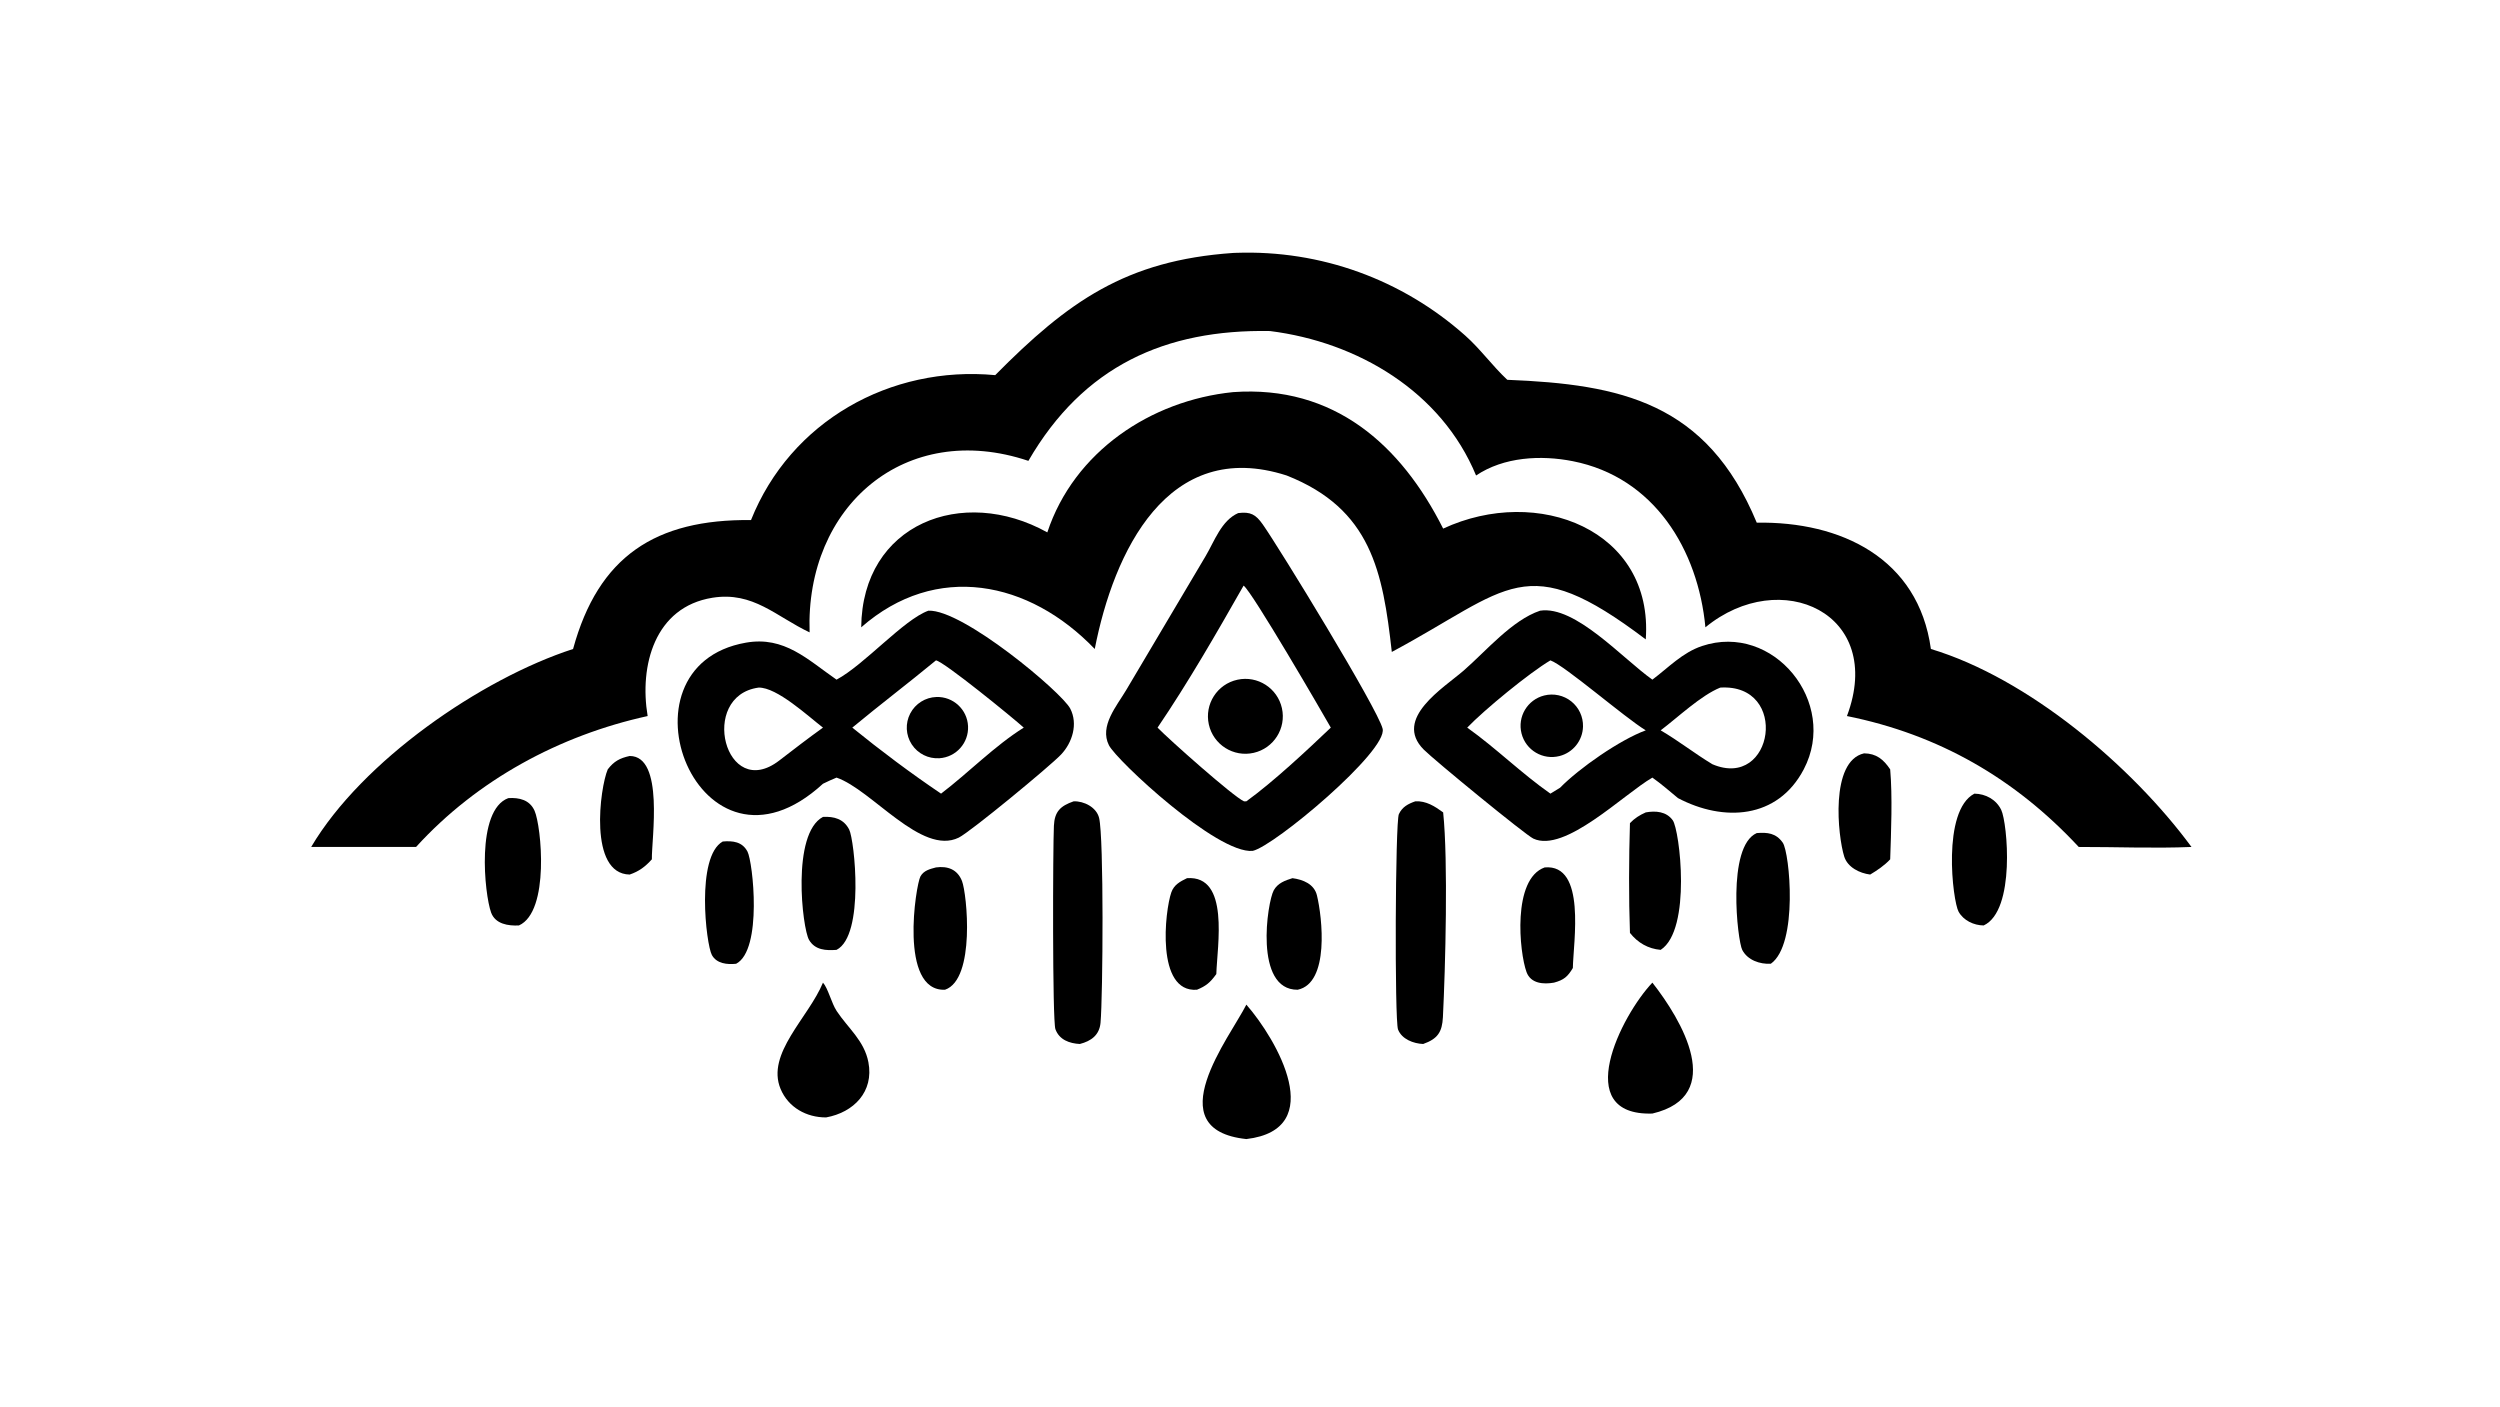 <?xml version="1.0" encoding="UTF-8"?> <svg xmlns="http://www.w3.org/2000/svg" xmlns:xlink="http://www.w3.org/1999/xlink" width="3839" height="2160" viewBox="0 0 3839 2160"><path transform="matrix(4.219 0 0 4.219 6.10352e-05 0)" d="M448.817 92.067L449.904 92.025C480.676 90.948 510.277 101.676 533.294 122.129C538.872 127.086 543.181 133.174 548.614 138.238C589.875 139.881 621.25 146.442 639.412 190.239C669.968 189.725 698.242 203.126 702.791 236.211C738.157 246.862 775.858 278.675 797.64 308.271C784.059 308.841 770.218 308.244 756.607 308.271C733.428 283.357 705.662 267.355 672.236 260.624C686.305 223.21 648.07 205.877 620.723 228.326C618.054 200.106 602.121 173.726 572.476 167.864C560.803 165.555 547.335 166.29 537.251 173.066C524.647 142.543 494.198 124.499 462.227 120.489C424.192 119.817 394.318 133.191 374.306 167.742C329.556 152.743 293.046 184.228 294.676 230.168C282.471 224.415 274.147 215.182 259.308 217.565C238.258 220.946 232.655 242.277 235.724 260.624C203.628 267.669 173.606 283.908 151.432 308.271L113.258 308.271C131.799 276.91 175.069 247.091 208.583 236.211C217.779 202.534 238.556 188.917 273.347 189.289C287.705 153.327 324.046 132.951 362.23 136.539C388.706 109.801 409.702 94.779 448.817 92.067Z"></path><path transform="matrix(4.219 0 0 4.219 6.10352e-05 0)" d="M448.817 142.72C485.589 140.097 509.945 161.938 525.27 192.395C559.633 176.436 601.905 192.811 599.011 232.725C555.03 199.422 549.591 214.284 506.579 237.29C503.303 208.082 499.108 185.232 468.307 173.066C424.913 159.089 405.332 200.998 398.459 236.211C374.651 211.378 340.723 204.401 313.455 228.326C313.814 190.614 350.332 176.595 381.196 193.773C390.902 164.464 418.785 145.76 448.817 142.72Z"></path><path transform="matrix(4.219 0 0 4.219 6.10352e-05 0)" d="M560.549 222.275C573.339 220.307 590.485 239.618 601.42 247.373C607.278 242.978 612.366 237.517 619.472 235.137C645.431 226.443 669.267 255.652 656.528 279.993C647.006 298.187 627.288 299.203 610.749 290.496C607.686 287.966 604.663 285.321 601.42 283.025C590.84 289.164 569.497 310.587 558.089 305.226C555.176 303.857 521.984 276.644 518.18 272.806C507.005 261.533 525.462 250.39 532.747 244.059C540.801 237.061 550.338 225.697 560.549 222.275ZM534.028 264.834C544.522 272.302 553.775 281.493 564.308 288.865L567.815 286.72C574.787 279.597 589.609 269.27 599.011 265.825C591.279 261.136 569.617 242.264 564.308 240.356C556.591 244.926 540.23 258.359 534.028 264.834ZM604.441 265.825C610.953 269.631 616.836 274.289 623.265 278.16C645.61 287.694 651.437 248.693 626.126 250.266C619.087 253.102 610.701 261.101 604.441 265.825Z"></path><path transform="matrix(4.219 0 0 4.219 6.10352e-05 0)" d="M562.037 253.142C565.481 252.275 569.132 253.068 571.906 255.286C574.68 257.504 576.258 260.891 576.172 264.442C576.048 269.521 572.57 273.902 567.652 275.172C561.562 276.745 555.352 273.071 553.798 266.974C552.244 260.877 555.937 254.677 562.037 253.142Z"></path><path transform="matrix(4.219 0 0 4.219 6.10352e-05 0)" d="M337.909 222.275C350.408 221.695 386.477 251.984 389.541 257.914C392.426 263.498 390.301 270.292 386.207 274.621C382.177 278.883 353.15 302.824 348.955 304.877C335.404 311.511 317.38 287.457 304.477 283.025C302.797 283.71 301.17 284.465 299.541 285.262C254.405 326.698 221.984 242.588 271.498 233.91C285.519 231.453 293.929 240.074 304.477 247.373C314.56 242.001 328.956 225.476 337.909 222.275ZM310.214 264.834C320.494 273.176 331.543 281.464 342.52 288.865C352.547 281.224 362.017 271.466 372.62 264.834C368.787 261.357 343.612 240.82 340.671 240.356C330.619 248.641 320.239 256.526 310.214 264.834ZM283.604 276.825C288.875 272.769 294.134 268.708 299.541 264.834C294.105 260.653 282.749 250.09 276.093 250.266C254.163 253.296 263.925 291.953 283.604 276.825Z"></path><path transform="matrix(4.219 0 0 4.219 6.10352e-05 0)" d="M340.838 253.686C346.927 253.489 352.048 258.214 352.343 264.3C352.637 270.387 347.997 275.585 341.918 275.978C337.897 276.238 334.048 274.31 331.848 270.933C329.649 267.556 329.441 263.255 331.303 259.681C333.166 256.107 336.81 253.816 340.838 253.686Z"></path><path transform="matrix(4.219 0 0 4.219 6.10352e-05 0)" d="M450.659 186.749C455.175 186.172 457.068 187.266 459.612 190.876C465.605 199.38 501.513 258.054 503.238 265.242C505.173 273.301 463.843 307.972 455.95 309.698C443.017 310.904 406.401 276.783 403.616 271.245C400.104 264.263 406.445 256.995 409.87 251.218L438.811 202.411C442.06 196.927 444.543 189.46 450.659 186.749ZM421.32 264.834C425.426 269.095 448.993 290.04 452.805 291.677L453.64 291.657C463.312 284.677 475.614 273.198 484.379 264.834C481.516 259.767 455.632 215.168 452.634 213.146C442.797 230.451 432.494 248.362 421.32 264.834Z"></path><path transform="matrix(4.219 0 0 4.219 6.10352e-05 0)" d="M450.406 247.399C457.733 245.816 464.962 250.449 466.587 257.769C468.211 265.088 463.621 272.346 456.312 274.013C448.945 275.693 441.617 271.056 439.98 263.677C438.342 256.298 443.019 248.995 450.406 247.399Z"></path><path transform="matrix(4.219 0 0 4.219 6.10352e-05 0)" d="M390.794 291.657C394.54 291.537 399.078 293.811 400.04 297.689C401.807 304.81 401.433 362.554 400.565 372.249C400.166 376.713 397.189 378.917 393.028 379.983C389.28 379.784 385.554 378.481 384.143 374.6C383.014 371.497 383.217 308.313 383.591 300.555C383.838 295.439 385.89 293.353 390.794 291.657Z"></path><path transform="matrix(4.219 0 0 4.219 6.10352e-05 0)" d="M515.136 291.657C519.083 291.436 522.216 293.472 525.27 295.689C527.119 313.4 526.077 352.37 525.179 370.231C524.909 375.604 523.289 378.118 517.99 379.983C514.46 379.831 510.227 378.253 508.845 374.709C507.575 371.452 507.821 299.13 509.155 296.311C510.404 293.674 512.493 292.588 515.136 291.657Z"></path><path transform="matrix(4.219 0 0 4.219 6.10352e-05 0)" d="M453.64 365.656C464.776 378.425 483.604 411.058 453.64 414.589C421.039 411.131 447.693 377.487 453.64 365.656Z"></path><path transform="matrix(4.219 0 0 4.219 6.10352e-05 0)" d="M299.541 357.653C301.401 359.716 302.639 365.147 304.537 368.003C308.724 374.303 314.575 378.779 316.078 386.639C318.128 397.361 310.714 404.889 300.687 406.711C293.557 406.736 286.938 403.112 284.111 396.34C278.749 383.499 294.299 370.38 299.541 357.653Z"></path><path transform="matrix(4.219 0 0 4.219 6.10352e-05 0)" d="M601.42 357.653C611.951 371.036 628.616 398.888 601.42 405.303C571.605 406.225 590.057 369.605 601.42 357.653Z"></path><path transform="matrix(4.219 0 0 4.219 6.10352e-05 0)" d="M599.011 295.689C602.603 295.05 606.506 295.323 608.832 298.558C611.364 302.08 615.788 338.354 604.441 345.725C599.861 345.321 596.103 343.149 593.258 339.549C592.802 327.053 592.864 312.145 593.258 299.59C594.992 297.803 596.74 296.694 599.011 295.689Z"></path><path transform="matrix(4.219 0 0 4.219 6.10352e-05 0)" d="M299.541 297.332C303.537 297.108 307.111 298.054 309.083 301.942C310.997 305.713 314.786 340.446 304.477 345.725C300.647 346.004 296.667 345.842 294.476 342.109C291.995 337.88 288.022 303.422 299.541 297.332Z"></path><path transform="matrix(4.219 0 0 4.219 6.10352e-05 0)" d="M185.005 290.496C188.962 290.242 192.778 291.099 194.564 295.092C197.025 300.591 200.18 331.787 188.874 336.84C184.981 337.034 180.287 336.344 178.75 332.146C176.327 325.524 173.146 294.885 185.005 290.496Z"></path><path transform="matrix(4.219 0 0 4.219 6.10352e-05 0)" d="M718.628 288.865C722.717 288.923 726.588 291.008 728.404 294.809C730.624 299.459 733.69 331.421 722.004 336.84C718.406 336.8 714.663 335.042 712.876 331.836C710.702 327.935 706.713 295.088 718.628 288.865Z"></path><path transform="matrix(4.219 0 0 4.219 6.10352e-05 0)" d="M639.412 303.215C643.28 302.916 646.43 303.202 648.881 306.722C651.398 310.337 654.613 343.661 644.523 350.784C640.542 350.989 636.098 349.492 634.14 345.765C632.39 342.434 628.408 308.035 639.412 303.215Z"></path><path transform="matrix(4.219 0 0 4.219 6.10352e-05 0)" d="M340.671 315.716C344.892 315.144 348.452 316.397 350.135 320.658C351.945 325.245 355.115 356.428 343.95 360.242C327.096 360.895 333.349 322.021 335.014 318.99C336.198 316.835 338.486 316.297 340.671 315.716Z"></path><path transform="matrix(4.219 0 0 4.219 6.10352e-05 0)" d="M562.229 315.716C577.44 314.381 572.635 342.938 572.474 352.328C570.599 355.479 569.219 356.673 565.618 357.653C561.83 358.32 557.168 358.048 555.616 353.81C552.986 346.63 550.345 319.914 562.229 315.716Z"></path><path transform="matrix(4.219 0 0 4.219 6.10352e-05 0)" d="M678.465 274.197C682.914 274.246 685.536 276.383 687.977 280.026C688.838 289.962 688.311 302.757 687.977 312.768C686.003 314.919 683.194 316.837 680.691 318.314C676.838 317.823 672.476 315.693 671.237 311.74C668.916 304.331 665.988 277.041 678.465 274.197Z"></path><path transform="matrix(4.219 0 0 4.219 6.10352e-05 0)" d="M229.183 275.159C241.854 275.152 237.13 305.331 237.262 312.768C234.864 315.44 232.604 317.15 229.183 318.314C214.139 318.057 218.356 286.639 221.207 280.026C223.464 277.082 225.586 275.948 229.183 275.159Z"></path><path transform="matrix(4.219 0 0 4.219 6.10352e-05 0)" d="M263.063 306.283C266.691 305.986 270.144 306.317 272.062 309.952C274.032 313.684 277.613 345.734 267.931 350.784C264.736 351.129 260.835 350.769 259.104 347.593C256.993 343.719 253.232 311.765 263.063 306.283Z"></path><path transform="matrix(4.219 0 0 4.219 6.10352e-05 0)" d="M470.417 319.631C474.254 320.143 478.319 321.733 479.332 325.902C481.266 333.858 484 357.824 472.305 360.242C456.318 360.357 461.268 328.217 463.618 324.033C465.088 321.414 467.701 320.476 470.417 319.631Z"></path><path transform="matrix(4.219 0 0 4.219 6.10352e-05 0)" d="M432.044 319.631C447.67 318.497 443.012 344.282 442.708 354.529L442.581 354.707C440.466 357.598 439.004 358.87 435.652 360.242C420.614 361.35 423.993 331.46 426.327 324.805C427.307 322.013 429.521 320.857 432.044 319.631Z"></path></svg> 
